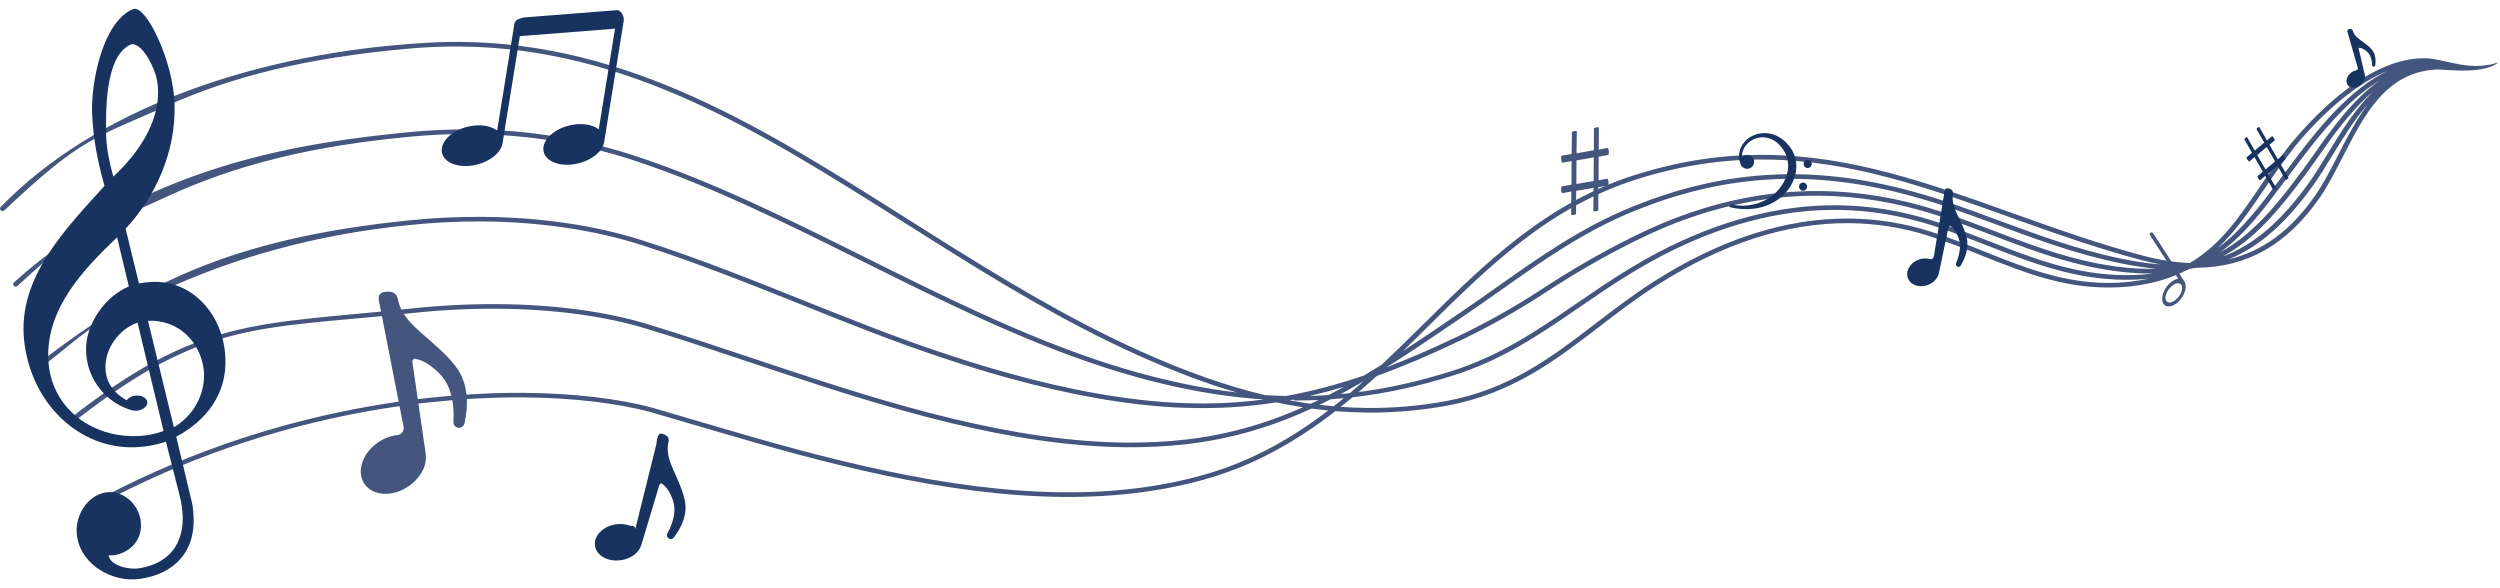 <?xml version="1.0" encoding="utf-8"?>
<!-- Generator: Adobe Illustrator 17.0.0, SVG Export Plug-In . SVG Version: 6.00 Build 0)  -->
<!DOCTYPE svg PUBLIC "-//W3C//DTD SVG 1.1//EN" "http://www.w3.org/Graphics/SVG/1.1/DTD/svg11.dtd">
<svg version="1.1" id="Layer_1" xmlns="http://www.w3.org/2000/svg" xmlns:xlink="http://www.w3.org/1999/xlink" x="0px" y="0px"
	 width="850px" height="200px" viewBox="0 0 850 200" enable-background="new 0 0 850 200" xml:space="preserve">
<g>
	<path fill="#44567E" d="M452.43,135.76c1.547-0.109,3.004-0.229,4.438-0.368c-1.137,0.933-2.291,1.857-3.43,2.752
		c-1.78-0.155-3.365-0.314-4.831-0.488C449.841,137.062,451.095,136.441,452.43,135.76L452.43,135.76z M439.708,135.856
		c0.141,0.185,0.371,0.306,0.631,0.308l0.004,0c2.68,0.006,5.362-0.051,7.983-0.167c-0.887,0.431-1.777,0.856-2.67,1.271
		c-2.378-0.33-4.767-0.716-7.121-1.15L439.708,135.856z M445.281,134.614c3.852-0.883,7.783-1.924,11.714-3.101
		c-1.769,0.969-3.544,1.909-5.295,2.803C449.609,134.456,447.455,134.555,445.281,134.614L445.281,134.614z M458.949,133.662
		c-1.039,0.117-2.075,0.224-3.112,0.32c2.553-1.366,5.123-2.806,7.783-4.367C461.994,131.061,460.457,132.39,458.949,133.662
		L458.949,133.662z M726.334,91.281c-17.549-1.073-33.213-7.025-47.034-12.276l-1.453-0.552c-6.034-2.294-12.271-4.666-18.606-6.721
		c-13.534-4.4-27.196-6.681-40.604-6.78c-17.778-0.131-35.792,3.573-53.54,11.01c-3.158,1.321-6.588,2.905-10.486,4.844
		c-10.132,5.04-20.039,10.747-30.285,17.445c-9.457,6.18-18.983,11.526-29.121,16.349c-8.681,4.13-16.483,7.505-23.82,10.303
		c6.592-4.134,13.137-8.541,18.773-12.364l7.93-5.379c3.648-2.472,7.37-5.089,10.575-7.352l1.684-1.188
		c14.06-9.942,28.601-20.221,45.915-27.134c3.853-1.538,7.374-2.815,10.765-3.904c14.489-4.659,28.565-6.872,43.032-6.765
		c15.842,0.117,32.23,3.034,50.097,8.917c6.446,2.121,12.955,4.528,19.267,6.862l1.922,0.71
		c15.678,5.789,29.934,10.782,45.623,13.295c2.097,0.336,4.186,0.591,6.23,0.761C730.961,91.451,728.653,91.421,726.334,91.281
		L726.334,91.281z M722.474,93.546c-16.86-0.124-31.238-5.723-45.144-11.138l-1.004-0.391c-5.996-2.338-12.194-4.754-18.594-6.811
		c-10.947-3.516-22.121-5.34-33.213-5.421c-19.756-0.146-40.21,5.251-60.792,16.045c-3.082,1.613-6.287,3.438-10.091,5.744
		c-6.078,3.685-11.862,7.655-17.454,11.493l-1.142,0.784c-12.277,8.415-24.974,17.116-41.613,22.36
		c-10.866,3.42-21.175,5.741-31.501,7.092c2.001-1.723,4.064-3.554,6.135-5.451c8.511-3.075,17.659-6.954,27.964-11.855
		c10.226-4.869,19.816-10.256,29.323-16.47c10.185-6.66,20.03-12.33,30.094-17.337c3.863-1.92,7.258-3.489,10.378-4.797
		c17.508-7.335,35.275-10.99,52.806-10.86c13.22,0.098,26.688,2.347,40.029,6.682c6.292,2.045,12.516,4.413,18.535,6.702
		l1.434,0.544c13.933,5.298,29.729,11.302,47.582,12.393c1.94,0.12,3.87,0.163,5.748,0.135c-2.129,0.283-4.331,0.461-6.568,0.529
		C724.417,93.543,723.439,93.553,722.474,93.546L722.474,93.546z M600.058,54.242c29.174,0.215,55.42,9.618,83.207,19.578
		l4.19,1.502c12.652,4.52,26.181,9.249,40.276,13.024c2.286,0.613,4.58,1.131,6.841,1.543c-2.342-0.155-4.786-0.434-7.285-0.834
		c-15.545-2.489-29.702-7.451-45.279-13.205l-2.004-0.74c-6.289-2.325-12.794-4.73-19.253-6.852
		c-18.065-5.95-34.642-8.899-50.672-9.018c-14.659-0.108-28.927,2.136-43.622,6.86c-3.412,1.095-6.972,2.386-10.883,3.947
		c-17.496,6.982-32.115,17.309-46.251,27.3l-1.732,1.222c-3.363,2.376-6.968,4.91-10.55,7.333l-7.932,5.384
		c-3.81,2.582-7.889,5.331-12.035,8.039c2.171-2.107,4.303-4.207,6.298-6.179l2.074-2.05c20.359-20.136,41.411-40.956,71.633-50.312
		C571.532,56.275,585.591,54.135,600.058,54.242L600.058,54.242z M716.287,96.189c-15.09-0.111-28.086-5.286-40.653-10.29
		l-0.856-0.342c-5.954-2.374-12.112-4.826-18.565-6.88c-8.932-2.833-18.191-4.306-27.515-4.374
		c-21.519-0.159-43.842,7.039-66.354,21.396c-7.091,4.524-13.535,9.458-19.77,14.234l-0.914,0.699
		c-13.996,10.707-28.47,21.779-50.07,25.757c-8.695,1.599-17.616,2.377-26.516,2.313c-3.037-0.022-6.137-0.145-9.217-0.363
		c1.314-1.047,2.653-2.144,3.981-3.262c11.339-1.299,22.516-3.715,34.167-7.383c16.894-5.324,29.699-14.101,42.088-22.592
		l1.117-0.767c5.578-3.829,11.345-7.789,17.392-11.457c3.762-2.279,6.937-4.087,9.989-5.687
		c20.298-10.645,40.458-15.972,59.919-15.828c10.902,0.08,21.882,1.874,32.635,5.327c6.294,2.024,12.432,4.414,18.378,6.731
		l1.109,0.432c14.062,5.479,28.601,11.143,45.806,11.27c0.997,0.007,2.005-0.004,2.992-0.034c1.662-0.051,3.311-0.158,4.902-0.319
		c0.085-0.007,0.169-0.016,0.252-0.025c-1.975,0.43-4.034,0.77-6.146,1.009C721.734,96.062,718.992,96.209,716.287,96.189
		L716.287,96.189z M757.697,88.183c10.358-4.166,19.596-12.285,28.963-25.422c1.924-2.699,3.79-5.723,6.03-9.395l0.243-0.395
		c3.516-5.76,7.439-12.188,12.126-17.537c-3.936,5.21-7.042,11.286-10.059,17.188l-0.145,0.283
		c-2.352,4.599-4.783,9.354-7.569,13.392C779.026,78.27,769.333,85.44,757.697,88.183L757.697,88.183z M811.998,23.961
		c-13.439,6.418-24.406,20.678-30.531,28.645l-0.407,0.528c-1.839,2.401-3.598,4.758-5.298,7.038l-0.76,1.022
		c-6.255,8.386-12.708,17.042-20.881,23.063c5.969-5.602,10.667-12.512,15.225-19.21l0.37-0.546
		c3.281-4.83,6.674-9.822,10.672-14.834C784.22,44.944,797.139,30.036,811.998,23.961L811.998,23.961z M786.933,52.192l-0.366,0.519
		c-1.25,1.778-2.37,3.367-3.437,4.813c-8.405,11.376-16.899,22.089-28.201,28.206c8.428-6.113,14.791-14.648,21.506-23.658
		l0.677-0.908c1.721-2.31,3.502-4.7,5.365-7.133l0.351-0.456c5.315-6.921,14.829-19.308,26.297-26.235
		C799.884,33.779,792.484,44.303,786.933,52.192L786.933,52.192z M791.438,52.187l-0.258,0.42c-2.224,3.645-4.078,6.644-5.974,9.303
		c-9.512,13.333-18.935,21.415-29.536,25.297c10.492-5.611,18.625-14.898,28.897-28.811c1.076-1.459,2.248-3.123,3.456-4.842
		l0.311-0.445c4.93-7.01,10.943-15.559,18.321-21.793C800.546,37.269,795.738,45.142,791.438,52.187L791.438,52.187z
		 M39.448,168.514c58.729-29.905,113.357-33.598,138.537-33.402c16.577,0.119,32.065,1.935,43.571,5.098
		c4.531,1.306,9.108,2.66,13.78,4.043c2.742,0.794,5.507,1.612,8.345,2.435c36.02,10.617,77.849,21.983,118.004,22.271
		c18.376,0.134,35.309-2.121,50.407-6.698c14.353-4.35,28.084-11.696,41.927-22.469c3.701,0.286,7.434,0.461,11.055,0.493
		c0.875,0.006,1.727-0.011,2.627-0.003c8.105-0.11,16.281-0.893,24.235-2.344c22.043-4.077,36.694-15.277,50.857-26.099l0.924-0.714
		c6.186-4.763,12.601-9.672,19.618-14.138c22.197-14.166,44.18-21.274,65.35-21.111c9.139,0.064,18.209,1.502,26.945,4.276
		c6.402,2.049,12.534,4.489,18.452,6.848l0.852,0.344c12.713,5.064,25.876,10.313,41.287,10.408c2.795,0.029,5.626-0.12,8.419-0.43
		c7.231-0.839,13.434-2.642,18.907-5.505l0.024,0.001c0.3-0.118,0.574-0.215,0.85-0.334l0.397-0.112
		c0.173-0.035,0.321-0.071,0.444-0.087l0.026-0.021c0.637-0.075,1.251-0.152,1.791-0.233l0.048,0.003
		c17.036-0.193,30.652-7.998,41.637-23.909c2.835-4.125,5.277-8.906,7.663-13.577l0.279-0.526
		c7.213-14.101,14.673-28.616,31.797-29.391c2.634-0.116,14.545,1.738,20.215-1.881c0.585-0.372,0.668-0.525-0.077-0.298
		c-9.657,2.887-17.667-1.606-24.206-1.653c-18.374-0.157-36.165,17.861-45.143,28.605l-0.315,0.343
		c-4.015,5.027-7.396,10.023-10.72,14.888l-0.381,0.588c-6.704,9.861-13.054,19.156-23.34,25.191
		c-5.094-0.187-10.58-1.053-16.311-2.588c-14.042-3.764-27.534-8.468-40.138-12.983l-4.203-1.49
		c-27.962-10.029-54.358-19.492-83.794-19.69c-14.656-0.118-28.884,2.048-43.569,6.626c-30.633,9.49-51.861,30.468-72.385,50.764
		l-2.059,2.025c-3.651,3.603-7.901,7.802-12.24,11.862l-0.077,0.063c-2.083,1.3-4.113,2.536-6.014,3.667l-0.05,0.02
		c-9.112,3.1-17.73,5.371-26.446,6.935c-2.428-0.053-4.829-0.149-7.106-0.283l-0.048-0.003c-13.209-3.15-26.768-7.926-42.695-15.077
		c-24.774-11.129-48.627-25.773-69.052-38.633c-3.265-2.045-6.528-4.112-9.769-6.156l-0.49-0.3
		c-48.418-30.617-94.157-59.518-151.787-59.933c-6.295-0.055-12.725,0.34-19.124,0.861C85.267,19.329,32.534,37.033,0.208,70.408
		c-0.132,0.15-0.217,0.326-0.206,0.53c-0.014,0.202,0.095,0.39,0.257,0.512l0.113,0.12c0.322,0.267,0.785,0.25,1.096-0.026
		c26.356-24.855,30.439-24.402,54.901-35.407c23.008-10.368,48.004-16.373,80.996-19.466c6.317-0.622,12.659-0.903,18.881-0.853
		c57.169,0.41,102.673,29.184,150.882,59.654c3.38,2.142,6.807,4.309,10.235,6.454c20.471,12.886,44.396,27.557,69.264,38.736
		c12.576,5.643,23.386,9.737,33.926,12.798c-8.13-0.954-16.345-2.454-25.1-4.574c-2.873-0.666-5.549-1.366-8.174-2.086
		c-28.903-8.006-57.212-21.49-83.745-34.642c-3.223-1.591-6.444-3.204-9.69-4.818c-25.095-12.481-51.035-25.418-76.859-33.988
		c-18.117-6.06-37.282-9.223-56.97-9.367c-7.22-0.041-14.639,0.293-22.055,1.05c-31.685,3.233-87.938,9.932-133.291,51.063
		c-0.156,0.149-0.241,0.325-0.231,0.529c0.01,0.204,0.095,0.39,0.257,0.512l0.138,0.121c0.298,0.266,0.785,0.25,1.07-0.005
		c25.438-23.509,24.578-18.079,49.576-29.821c25.2-11.843,51.476-17.789,82.666-20.83c7.37-0.74,14.715-1.098,21.86-1.038
		c19.493,0.155,38.468,3.261,56.394,9.265c25.681,8.539,51.552,21.405,76.575,33.881l0.236,0.104
		c3.175,1.588,6.351,3.153,9.502,4.717c26.58,13.178,54.982,26.735,84.052,34.773c2.65,0.721,5.35,1.422,8.246,2.113
		c11.987,2.875,23.223,4.644,34.287,5.364l0.239,0.059c-8.661,1.116-17.08,1.546-25.984,1.247c-2.961-0.084-5.651-0.22-8.264-0.419
		c-39.137-3.075-79.562-17.566-110.384-29.865c-3.244-1.276-6.487-2.574-9.802-3.898c-18.7-7.495-38.015-15.23-56.485-21.108
		c-16.015-5.146-34.842-7.927-54.457-8.067c-8.337-0.062-16.852,0.34-25.301,1.22C77.487,81.207,47.164,97.383,13.547,123.18
		c-0.155,0.126-0.241,0.325-0.231,0.529c-0.014,0.202,0.095,0.39,0.257,0.512l0.138,0.121c0.322,0.267,0.785,0.25,1.07-0.005
		c14.358-11.075,14.073-13.285,40.012-25.265c26.066-12.063,53.612-19.431,84.271-22.549c8.376-0.862,16.819-1.29,25.083-1.232
		c19.42,0.151,38.053,2.921,53.879,7.987c18.445,5.876,37.761,13.611,56.462,21.084c3.243,1.298,6.486,2.596,9.705,3.893
		c30.942,12.328,71.531,26.897,110.959,29.989c2.661,0.202,5.4,0.341,8.337,0.424c10.435,0.321,20.349-0.269,30.402-1.845
		c3.045,0.631,6.095,1.195,9.104,1.644c-10.558,4.687-20.818,7.854-31.331,9.742c-2.807,0.512-5.608,0.935-8.328,1.226
		c-6.423,0.751-13.207,1.097-20.159,1.048c-38.987-0.287-79.93-12.889-118.544-25.76c-3.258-1.073-6.468-2.143-9.654-3.212
		c-12.03-4.03-23.395-7.817-34.663-11.26c-14.246-4.341-31.861-6.712-50.966-6.844c-9.698-0.075-19.605,0.426-29.527,1.49
		c-53.107,5.635-72.031,2.813-116.309,37.613l2.567,0.151c43.612-33.959,61.774-30.661,113.976-36.214
		c9.823-1.048,19.682-1.551,29.283-1.482c18.934,0.145,36.357,2.482,50.41,6.789c11.293,3.422,22.657,7.232,34.687,11.261
		l0.761,0.248c2.901,0.962,5.849,1.949,8.822,2.937c38.756,12.924,79.891,25.56,119.12,25.861c7.024,0.053,13.907-0.31,20.427-1.055
		c2.721-0.314,5.546-0.735,8.452-1.264c11.399-2.039,22.487-5.587,33.934-10.831c1.856,0.245,3.762,0.47,5.646,0.649
		c-13.264,10.129-26.383,17.06-40.091,21.222c-14.9,4.521-31.637,6.742-49.817,6.597c-39.91-0.297-81.573-11.608-117.475-22.172
		c-2.574-0.762-5.078-1.497-7.557-2.23l-1.002-0.285c-4.625-1.357-9.106-2.683-13.565-3.985
		c-11.649-3.194-27.283-5.019-44.029-5.148c-25.692-0.181-81.812,3.627-141.768,34.77L39.448,168.514z"/>
	<path fill="#18335F" d="M203.579,43.975c-2.156-1.672-5.895-2.283-9.86-1.356c-5.678,1.33-9.662,5.314-8.9,8.893
		c0.762,3.583,5.979,5.408,11.657,4.078c4.805-1.124,8.397-4.152,8.927-7.226c0.002-0.004,0.002-0.008,0.002-0.008l6.509-40.297
		c0.004-0.033,0.002-0.065,0.007-0.098c0.05-0.232,0.09-0.504,0.145-0.837c0.282-1.747-1.193-3.872-2.322-3.664l-31.589,2.467
		c-1.741,0.431-2.566,0.722-2.996,1.516c-0.128,0.172-0.227,0.37-0.264,0.602l-5.872,36.352c-2.156-1.672-5.894-2.285-9.858-1.354
		c-5.68,1.33-9.664,5.31-8.902,8.893c0.76,3.583,5.981,5.408,11.657,4.076c4.805-1.126,8.397-4.151,8.925-7.226
		c0.002-0.004,0.006-0.006,0.006-0.006l5.896-36.509c0.123,0.007,0.251,0.006,0.387-0.014l31.587-2.467
		c0.14-0.035,0.267-0.067,0.398-0.1L203.579,43.975z"/>
	<path fill="#44567E" d="M740.781,100.855c-1.258,1.67-3.032,2.456-3.965,1.754c-0.932-0.702-0.668-2.625,0.592-4.295
		c1.258-1.672,3.032-2.457,3.965-1.756C742.306,97.259,742.041,99.183,740.781,100.855 M732.054,79.298
		c-0.189-0.291-0.578-0.373-0.867-0.185c-0.291,0.189-0.375,0.578-0.185,0.869l9.608,14.809c-1.338,0.143-2.921,1.196-4.087,2.871
		c-1.668,2.396-1.853,5.154-0.409,6.159c1.442,1.005,3.963-0.124,5.633-2.519c1.412-2.029,1.762-4.316,0.961-5.581
		c-0.002-0.002-0.002-0.004-0.002-0.004L732.054,79.298z"/>
	<path fill="#18335F" d="M59.126,145.279l-8.809-36.194c9.925-0.51,17.81,6.672,19.002,16.907
		C69.972,134.01,65.679,141.444,59.126,145.279 M48.183,148.178c-15.93,1.3-31.087-8.831-31.777-26.233
		c-0.574-17.301,11.986-30.317,23.399-41.273l4.008,16.711c-8.018,3.344-14.904,12.894-14.543,22.041
		c0.246,8.651,5.673,16.139,13.262,19.259c0.68,0.33,1.367,0.552,2.375,0.832c0.526,0.129,1.111,0.172,1.721,0.11
		c2.044-0.21,3.583-1.529,3.437-2.943c-0.146-1.415-1.922-2.391-3.966-2.181c-1.353,0.141-2.472,0.769-3.041,1.585
		c-3.987-2.22-6.977-5.609-7.178-10.666c-0.392-6.913,4.713-13.596,10.884-15.739l8.84,36.856
		C53.179,147.414,50.745,147.959,48.183,148.178 M36.08,46.07c-0.093-8.042-0.528-27.492,8.712-31.066
		c3.902-0.155,7.829,8.345,8.501,11.856c2.506,13.086-6.133,25.134-14.757,33.189C37.243,55.522,36.267,50.756,36.08,46.07
		 M51.575,95.847c-1.45,0.058-2.888,0.234-4.331,0.51l-4.541-18.593C53.212,66.506,59.76,51.273,59.358,35.645
		c-0.32-14.772-9.824-34.409-14.141-32.523C34.772,7.454,30.912,28.388,31.314,38.545c0.337,8.474,1.881,16.468,4.219,24.643
		C22.585,77.564,5.704,94.43,8.244,116.121c2.393,21.023,18.666,36.698,37.856,35.938c3.348-0.133,6.787-0.721,10.317-1.865
		l4.508,17.701c0.78,2.76,1.115,5.653,1.213,8.112c0.026,9.048-4.637,15.605-14.958,17.241c-3.116,0.453-9.754-0.728-10.236-4.51
		c3.265,0.655,11.632-2.477,10.952-11.055c-0.46-6.127-6.029-11.158-11.913-10.257c-6.443,1.05-10.739,8.144-9.805,14.808
		c1.403,10.003,12.255,15.942,21.475,14.575c11.777-1.7,18.627-9.349,18.177-20.727c-0.064-1.564-0.13-3.238-0.54-5.121
		l-5.362-22.47c10.398-5.558,17.187-14.657,16.714-26.592C76.178,107.505,65.745,95.177,51.575,95.847"/>
	<path fill="#44567E" d="M535.971,62.559l0.033-8.022l5.879-1.037l-0.054,8.022L535.971,62.559z M546.685,60.893
		c-0.101-0.12-0.189-0.134-0.246-0.134c-0.013,0-0.025,0.002-0.036,0.002l-2.893,0.547l0.031-8.022l3.098-0.564
		c0.061-0.007,0.113-0.026,0.162-0.058c0.041-0.026,0.073-0.068,0.099-0.124c0.035-0.075,0.061-0.17,0.077-0.283
		c0.016-0.115,0.021-0.978,0.001-1.141c-0.038-0.309-0.113-0.532-0.227-0.66c-0.108-0.124-0.2-0.138-0.26-0.138
		c-0.013,0-0.027,0.002-0.038,0.002l-2.895,0.547l0.059-7.429c0.002-0.035,0.001-0.071-0.013-0.094
		c-0.002-0.004-0.019-0.017-0.063-0.033c-0.033-0.014-0.119-0.035-0.301-0.037c-0.102,0.001-0.142,0.006-0.242,0.021
		c-0.05,0.007-0.113,0.014-0.202,0.025c-0.152,0.018-0.209,0.037-0.281,0.061c-0.044,0.013-0.088,0.028-0.15,0.043
		c-0.173,0.043-0.262,0.086-0.306,0.113c-0.048,0.028-0.079,0.057-0.093,0.084c-0.019,0.038-0.029,0.082-0.032,0.132l-0.037,7.328
		l-5.881,1.037l0.103-7.414c-0.007-0.044-0.019-0.079-0.036-0.108c-0.002-0.004-0.019-0.019-0.061-0.035
		c-0.044-0.014-0.13-0.034-0.297-0.035l-0.002,0c-0.092-0.001-0.129,0.005-0.225,0.017c-0.05,0.007-0.113,0.016-0.202,0.025
		c-0.154,0.02-0.209,0.039-0.282,0.061c-0.042,0.015-0.087,0.028-0.146,0.045c-0.179,0.043-0.275,0.086-0.325,0.114
		c-0.069,0.042-0.091,0.072-0.096,0.084c-0.008,0.017-0.018,0.044-0.012,0.092l0.002,0.015l-0.079,7.354l-3.221,0.579
		c-0.079,0.009-0.179,0.041-0.266,0.203c-0.064,0.124-0.108,0.605-0.067,0.968c0.106,0.885,0.197,1.062,0.221,1.097
		c0.108,0.12,0.2,0.136,0.26,0.136c0.013,0,0.027-0.002,0.038-0.002l3.019-0.561l-0.056,8.026l-3.18,0.571
		c-0.052,0.007-0.094,0.024-0.129,0.053c-0.043,0.036-0.079,0.086-0.109,0.149c-0.035,0.075-0.061,0.17-0.075,0.281
		c-0.016,0.115-0.021,0.89-0.001,1.051c0.045,0.388,0.143,0.569,0.215,0.654c0.099,0.114,0.187,0.126,0.245,0.127
		c0.013,0,0.029,0,0.042-0.002l2.933-0.55l-0.028,7.851l-0.002,0.004c0,0.035,0.007,0.044,0.011,0.05
		c0.01,0.01,0.036,0.035,0.115,0.058c0.04,0.012,0.115,0.026,0.241,0.027c0.031,0,0.063-0.001,0.098-0.003
		c0.088-0.003,0.134-0.01,0.213-0.021c0.06-0.009,0.132-0.022,0.244-0.036c0.152-0.016,0.207-0.033,0.273-0.053
		c0.04-0.013,0.085-0.026,0.146-0.039c0.156-0.031,0.221-0.067,0.246-0.084c0.027-0.019,0.044-0.038,0.048-0.053
		c0.014-0.044,0.024-0.1,0.026-0.161l0.05-7.755l5.879-1.037l-0.051,7.851l0,0.004c-0.002,0.035,0.007,0.044,0.011,0.05
		c0.008,0.01,0.036,0.035,0.113,0.058c0.04,0.01,0.115,0.024,0.241,0.025c0.033,0,0.065,0.001,0.1-0.001
		c0.088-0.003,0.13-0.01,0.211-0.021c0.06-0.011,0.133-0.022,0.246-0.036c0.152-0.018,0.207-0.033,0.271-0.053
		c0.04-0.013,0.085-0.026,0.148-0.039c0.152-0.033,0.227-0.067,0.263-0.092c0.037-0.025,0.05-0.044,0.052-0.047
		c0.014-0.046,0.022-0.1,0.026-0.163l0.027-7.752l3.138-0.568c0.06-0.007,0.106-0.024,0.144-0.053
		c0.039-0.026,0.07-0.068,0.097-0.128c0.035-0.075,0.061-0.17,0.077-0.281c0.016-0.115,0.018-0.525-0.004-0.687
		C546.799,61.061,546.697,60.908,546.685,60.893"/>
	<path fill="#18335F" d="M770.304,57.621l-2.847-4.926l3.231-2.738l2.835,4.934L770.304,57.621z M776.274,52.769
		c-0.103-0.037-0.163-0.014-0.198,0.006c-0.008,0.006-0.015,0.009-0.023,0.015l-1.577,1.369l-2.849-4.927l1.697-1.454
		c0.035-0.027,0.061-0.056,0.078-0.093c0.016-0.031,0.023-0.067,0.017-0.112c-0.005-0.058-0.025-0.126-0.054-0.2
		c-0.031-0.075-0.337-0.606-0.406-0.7c-0.135-0.177-0.26-0.285-0.375-0.322c-0.111-0.037-0.173-0.014-0.209,0.009
		c-0.007,0.004-0.015,0.009-0.023,0.015l-1.577,1.369l-2.62-4.573c-0.011-0.022-0.026-0.043-0.041-0.052
		c-0.004-0.001-0.018-0.006-0.051,0.001c-0.026,0.005-0.086,0.022-0.197,0.086c-0.063,0.038-0.087,0.056-0.142,0.098
		c-0.028,0.023-0.064,0.051-0.115,0.089c-0.087,0.066-0.115,0.097-0.151,0.137c-0.021,0.025-0.043,0.048-0.075,0.08
		c-0.09,0.089-0.13,0.147-0.148,0.177c-0.018,0.036-0.026,0.064-0.025,0.087c0.001,0.028,0.012,0.061,0.028,0.092l2.597,4.503
		l-3.233,2.737l-2.588-4.579c-0.02-0.025-0.041-0.042-0.059-0.054c-0.004-0.001-0.019-0.004-0.051,0.001
		c-0.032,0.005-0.092,0.026-0.196,0.084c-0.056,0.034-0.077,0.049-0.13,0.092c-0.03,0.022-0.063,0.05-0.115,0.089
		c-0.089,0.065-0.115,0.097-0.151,0.137c-0.02,0.024-0.044,0.048-0.075,0.08c-0.093,0.09-0.135,0.151-0.156,0.187
		c-0.029,0.049-0.032,0.076-0.03,0.085c0.002,0.013,0.005,0.034,0.026,0.061l0.005,0.008l2.582,4.534l-1.769,1.507
		c-0.044,0.034-0.095,0.09-0.09,0.221c0.005,0.099,0.15,0.408,0.305,0.616c0.381,0.504,0.501,0.581,0.53,0.592
		c0.107,0.036,0.17,0.012,0.207-0.008c0.008-0.005,0.016-0.011,0.024-0.016l1.648-1.422l2.836,4.937l-1.743,1.489
		c-0.03,0.022-0.05,0.048-0.061,0.079c-0.014,0.036-0.018,0.079-0.015,0.129c0.007,0.059,0.025,0.126,0.054,0.2
		c0.031,0.075,0.307,0.552,0.377,0.644c0.166,0.222,0.291,0.298,0.365,0.323c0.1,0.034,0.16,0.011,0.195-0.009
		c0.008-0.006,0.016-0.011,0.024-0.016l1.603-1.386l2.787,4.821l0.003,0.003c0.011,0.022,0.02,0.025,0.024,0.026
		c0.009,0.003,0.036,0.008,0.091-0.006c0.029-0.007,0.079-0.024,0.157-0.071c0.019-0.01,0.039-0.021,0.06-0.035
		c0.054-0.034,0.076-0.053,0.121-0.091c0.033-0.025,0.075-0.06,0.137-0.108c0.087-0.066,0.115-0.095,0.147-0.131
		c0.021-0.021,0.044-0.046,0.078-0.075c0.083-0.077,0.109-0.121,0.12-0.14c0.01-0.023,0.013-0.04,0.011-0.051
		c-0.007-0.033-0.021-0.07-0.042-0.109l-2.743-4.768l3.231-2.738l2.777,4.828l0.001,0.004c0.011,0.02,0.019,0.022,0.024,0.024
		c0.009,0.003,0.035,0.01,0.091-0.006c0.029-0.007,0.079-0.024,0.157-0.069c0.019-0.01,0.04-0.023,0.061-0.036
		c0.052-0.033,0.078-0.053,0.121-0.089c0.033-0.027,0.075-0.06,0.138-0.11c0.086-0.064,0.115-0.095,0.147-0.131
		c0.021-0.021,0.044-0.046,0.078-0.075c0.081-0.074,0.114-0.124,0.128-0.151c0.014-0.03,0.015-0.046,0.015-0.046
		c-0.008-0.035-0.022-0.072-0.044-0.112l-2.754-4.76l1.72-1.47c0.033-0.025,0.056-0.052,0.07-0.084
		c0.013-0.028,0.018-0.067,0.013-0.111c-0.006-0.061-0.024-0.127-0.054-0.2c-0.033-0.078-0.177-0.328-0.247-0.421
		C776.403,52.831,776.286,52.775,776.274,52.769"/>
	<path fill="#18335F" d="M613.143,62.083c-0.763-0.056-1.425,0.518-1.481,1.279c-0.056,0.763,0.516,1.427,1.279,1.481
		c0.763,0.058,1.427-0.516,1.481-1.279C614.478,62.801,613.906,62.139,613.143,62.083 M614.504,57.123
		c0.763,0.058,1.425-0.516,1.481-1.279c0.056-0.763-0.516-1.427-1.279-1.483c-0.763-0.054-1.427,0.518-1.481,1.281
		C613.167,56.404,613.741,57.067,614.504,57.123 M610.516,58.892c-0.204,1.032-0.544,2.059-1.012,3.055
		c-0.445,0.946-1.002,1.856-1.661,2.706c-0.634,0.82-1.363,1.583-2.166,2.275c-0.39,0.334-0.805,0.655-1.231,0.955
		c-0.43,0.302-0.87,0.584-1.309,0.833c-0.877,0.503-1.816,0.935-2.791,1.286c-0.942,0.338-1.932,0.602-2.937,0.784
		c-0.968,0.178-1.974,0.284-2.994,0.314c-0.219,0.008-0.449,0.01-0.75,0.009c-0.238,0-0.487-0.006-0.742-0.015
		c-0.493-0.017-0.991-0.05-1.484-0.096c-0.759-0.073-1.508-0.183-2.226-0.328c-0.237-0.048-0.477-0.102-0.708-0.157
		c-0.096-0.024-0.191-0.048-0.287-0.071l-0.23-0.061l0.092-0.22c0.063-0.147,0.106-0.304,0.134-0.467l0.034-0.215l0.239,0.054
		c0.075,0.016,0.149,0.032,0.224,0.048l0.048,0.008c0.879,0.18,1.804,0.289,2.751,0.327c0.445,0.017,0.907,0.021,1.413,0.006
		c0.269-0.009,0.493-0.019,0.706-0.033c0.244-0.019,0.478-0.038,0.697-0.062c0.927-0.1,1.847-0.277,2.737-0.527
		c1.78-0.502,3.439-1.298,4.932-2.366c1.483-1.06,2.744-2.343,3.747-3.812c0.504-0.74,0.931-1.513,1.269-2.299
		c0.348-0.803,0.604-1.633,0.766-2.466c0.164-0.848,0.223-1.699,0.181-2.532c-0.047-0.852-0.199-1.685-0.458-2.478
		c-0.129-0.4-0.289-0.798-0.472-1.183c-0.092-0.193-0.193-0.383-0.295-0.568l-0.341-0.565c-0.241-0.378-0.497-0.738-0.764-1.07
		c-0.275-0.344-0.574-0.67-0.886-0.972c-0.657-0.63-1.372-1.139-2.122-1.511c-0.592-0.296-1.221-0.512-1.871-0.644
		c-0.213-0.042-0.427-0.076-0.642-0.101c-0.887-0.099-1.776-0.039-2.64,0.184c-0.865,0.219-1.7,0.61-2.42,1.124
		c-0.737,0.527-1.371,1.195-1.835,1.936c-0.484,0.765-0.799,1.629-0.915,2.495c-0.043,0.333-0.059,0.673-0.048,1.014
		c0.48-0.56,1.2-0.869,1.963-0.811c0.1,0.007,0.201,0.021,0.299,0.039c1.16,0.235,1.971,1.304,1.885,2.489
		c-0.045,0.629-0.334,1.202-0.813,1.614c-0.477,0.412-1.087,0.615-1.715,0.567c-0.1-0.007-0.201-0.021-0.299-0.041
		c-0.546-0.11-1.029-0.407-1.37-0.837l-0.041,0.101l-0.206-0.437c-0.115-0.246-0.217-0.497-0.303-0.748
		c-0.334-0.983-0.452-2.044-0.34-3.067c0.054-0.514,0.165-1.025,0.332-1.522c0.165-0.492,0.384-0.967,0.65-1.418
		c0.515-0.876,1.231-1.674,2.068-2.31c1.652-1.245,3.728-1.9,5.851-1.837c1.043,0.027,2.096,0.231,3.098,0.602l0.075,0.027
		c0.465,0.176,0.927,0.391,1.372,0.638c0.46,0.257,0.909,0.552,1.336,0.877c0.41,0.314,0.812,0.668,1.196,1.049
		c0.367,0.369,0.721,0.769,1.051,1.188l0.357,0.473c0.04,0.058,0.074,0.108,0.11,0.162l0.008,0.01
		c0.167,0.243,0.309,0.468,0.436,0.686c0.138,0.233,0.269,0.476,0.385,0.718c0.115,0.233,0.226,0.485,0.333,0.749
		c0.406,1.014,0.657,2.088,0.746,3.191C610.798,56.708,610.732,57.8,610.516,58.892"/>
	<path fill="#18335F" d="M232.861,170.235c-0.57-2.795-1.672-5.337-2.738-7.796c-1.744-4.02-3.859-7.882-2.862-12.023
		c0.484-2.01-0.922-2.524-1.929-2.881c-1.107-0.387-1.828,0.093-2.162,3.463l-7.158,28.846c-0.227-1.388-1.146-0.877-1.997-1.172
		c-1.429-0.495-3.081-0.642-4.705-0.39c-4.384,0.675-7.528,3.956-7.008,7.316c0.334,2.166,2.079,3.896,4.666,4.63
		c1.318,0.375,2.777,0.454,4.223,0.229c3.318-0.513,5.994-2.492,6.802-5.005c0.023-0.057,0.047-0.115,0.065-0.176l6.14-20.428
		c0.116-0.415,0.605-0.601,0.96-0.357c1.404,0.968,2.801,3.058,3.664,5.704c1.032,3.171,0.398,6.921-1.888,11.151
		c-0.191,0.353-0.213,0.76-0.063,1.116c0.154,0.366,0.474,0.648,0.861,0.757c0.511,0.144,1.032-0.032,1.361-0.461
		C231.374,179.795,233.876,175.216,232.861,170.235"/>
	<path fill="#44567E" d="M155.148,124.875c-2.504-3.382-5.562-6.093-8.52-8.714c-4.839-4.289-10.074-8.134-11.322-14.292
		c-0.605-2.987-2.806-2.798-4.374-2.647c-1.724,0.175-2.387,1.266-2.114,2.953l8.414,43.027c0.212,1.312-0.698,2.568-2.02,2.704
		c-2.217,0.23-4.519,1.063-6.533,2.409c-5.438,3.638-7.595,9.985-4.809,14.151c1.798,2.688,5.209,3.915,9.126,3.283
		c1.993-0.321,3.995-1.126,5.789-2.326c4.118-2.754,6.459-7.067,5.971-10.933c-0.003-0.091-0.008-0.182-0.022-0.275l-4.527-31.139
		c-0.101-0.627,0.436-1.182,1.062-1.076c2.481,0.42,5.651,2.343,8.454,5.345c3.356,3.594,4.846,9.003,4.43,16.083
		c-0.035,0.59,0.186,1.147,0.61,1.529c0.433,0.392,1.039,0.569,1.622,0.475c0.773-0.124,1.361-0.687,1.535-1.465
		C159.117,138.583,159.609,130.9,155.148,124.875"/>
	<path fill="#18335F" d="M668.654,80.695c-0.509-2.068-1.371-3.914-2.202-5.698c-1.361-2.922-2.969-5.702-2.469-8.868
		c0.242-1.536-0.737-1.843-1.439-2.052c-0.771-0.229-1.24,0.174-1.408,1.028l-3.624,22.07c-0.13,0.666-0.734,1.101-1.327,0.927
		c-0.993-0.29-2.124-0.306-3.22-0.026c-2.956,0.757-4.954,3.399-4.456,5.893c0.323,1.608,1.585,2.809,3.379,3.212
		c0.913,0.207,1.911,0.184,2.887-0.065c2.237-0.575,3.972-2.212,4.413-4.148c0.014-0.044,0.028-0.088,0.036-0.136l3.297-15.69
		c0.062-0.318,0.387-0.486,0.639-0.323c0.998,0.649,2.039,2.137,2.741,4.076c0.841,2.323,0.571,5.175-0.802,8.482
		c-0.113,0.277-0.112,0.582,0.007,0.842c0.119,0.264,0.351,0.459,0.617,0.519c0.356,0.079,0.703-0.083,0.909-0.424
		C668.053,87.958,669.56,84.378,668.654,80.695"/>
	<path fill="#18335F" d="M806.323,16.728c-0.81-0.915-1.765-1.623-2.688-2.307c-1.51-1.119-3.121-2.1-3.638-3.851
		c-0.252-0.848-0.884-0.738-1.335-0.655c-0.494,0.094-0.659,0.426-0.536,0.909l3.525,12.243c0.095,0.375-0.136,0.762-0.517,0.834
		c-0.634,0.123-1.281,0.423-1.829,0.864c-1.482,1.191-1.946,3.082-1.035,4.219c0.589,0.731,1.607,1,2.725,0.718
		c0.569-0.143,1.129-0.426,1.618-0.818c1.121-0.902,1.69-2.211,1.451-3.318c-0.004-0.027-0.007-0.052-0.013-0.079l-2.1-8.9
		c-0.045-0.179,0.097-0.354,0.281-0.337c0.728,0.058,1.695,0.533,2.582,1.332c1.063,0.954,1.632,2.483,1.69,4.543
		c0.004,0.173,0.082,0.329,0.215,0.427c0.135,0.103,0.315,0.139,0.482,0.096c0.221-0.056,0.376-0.233,0.406-0.463
		C807.82,20.597,807.767,18.36,806.323,16.728"/>
</g>
</svg>

